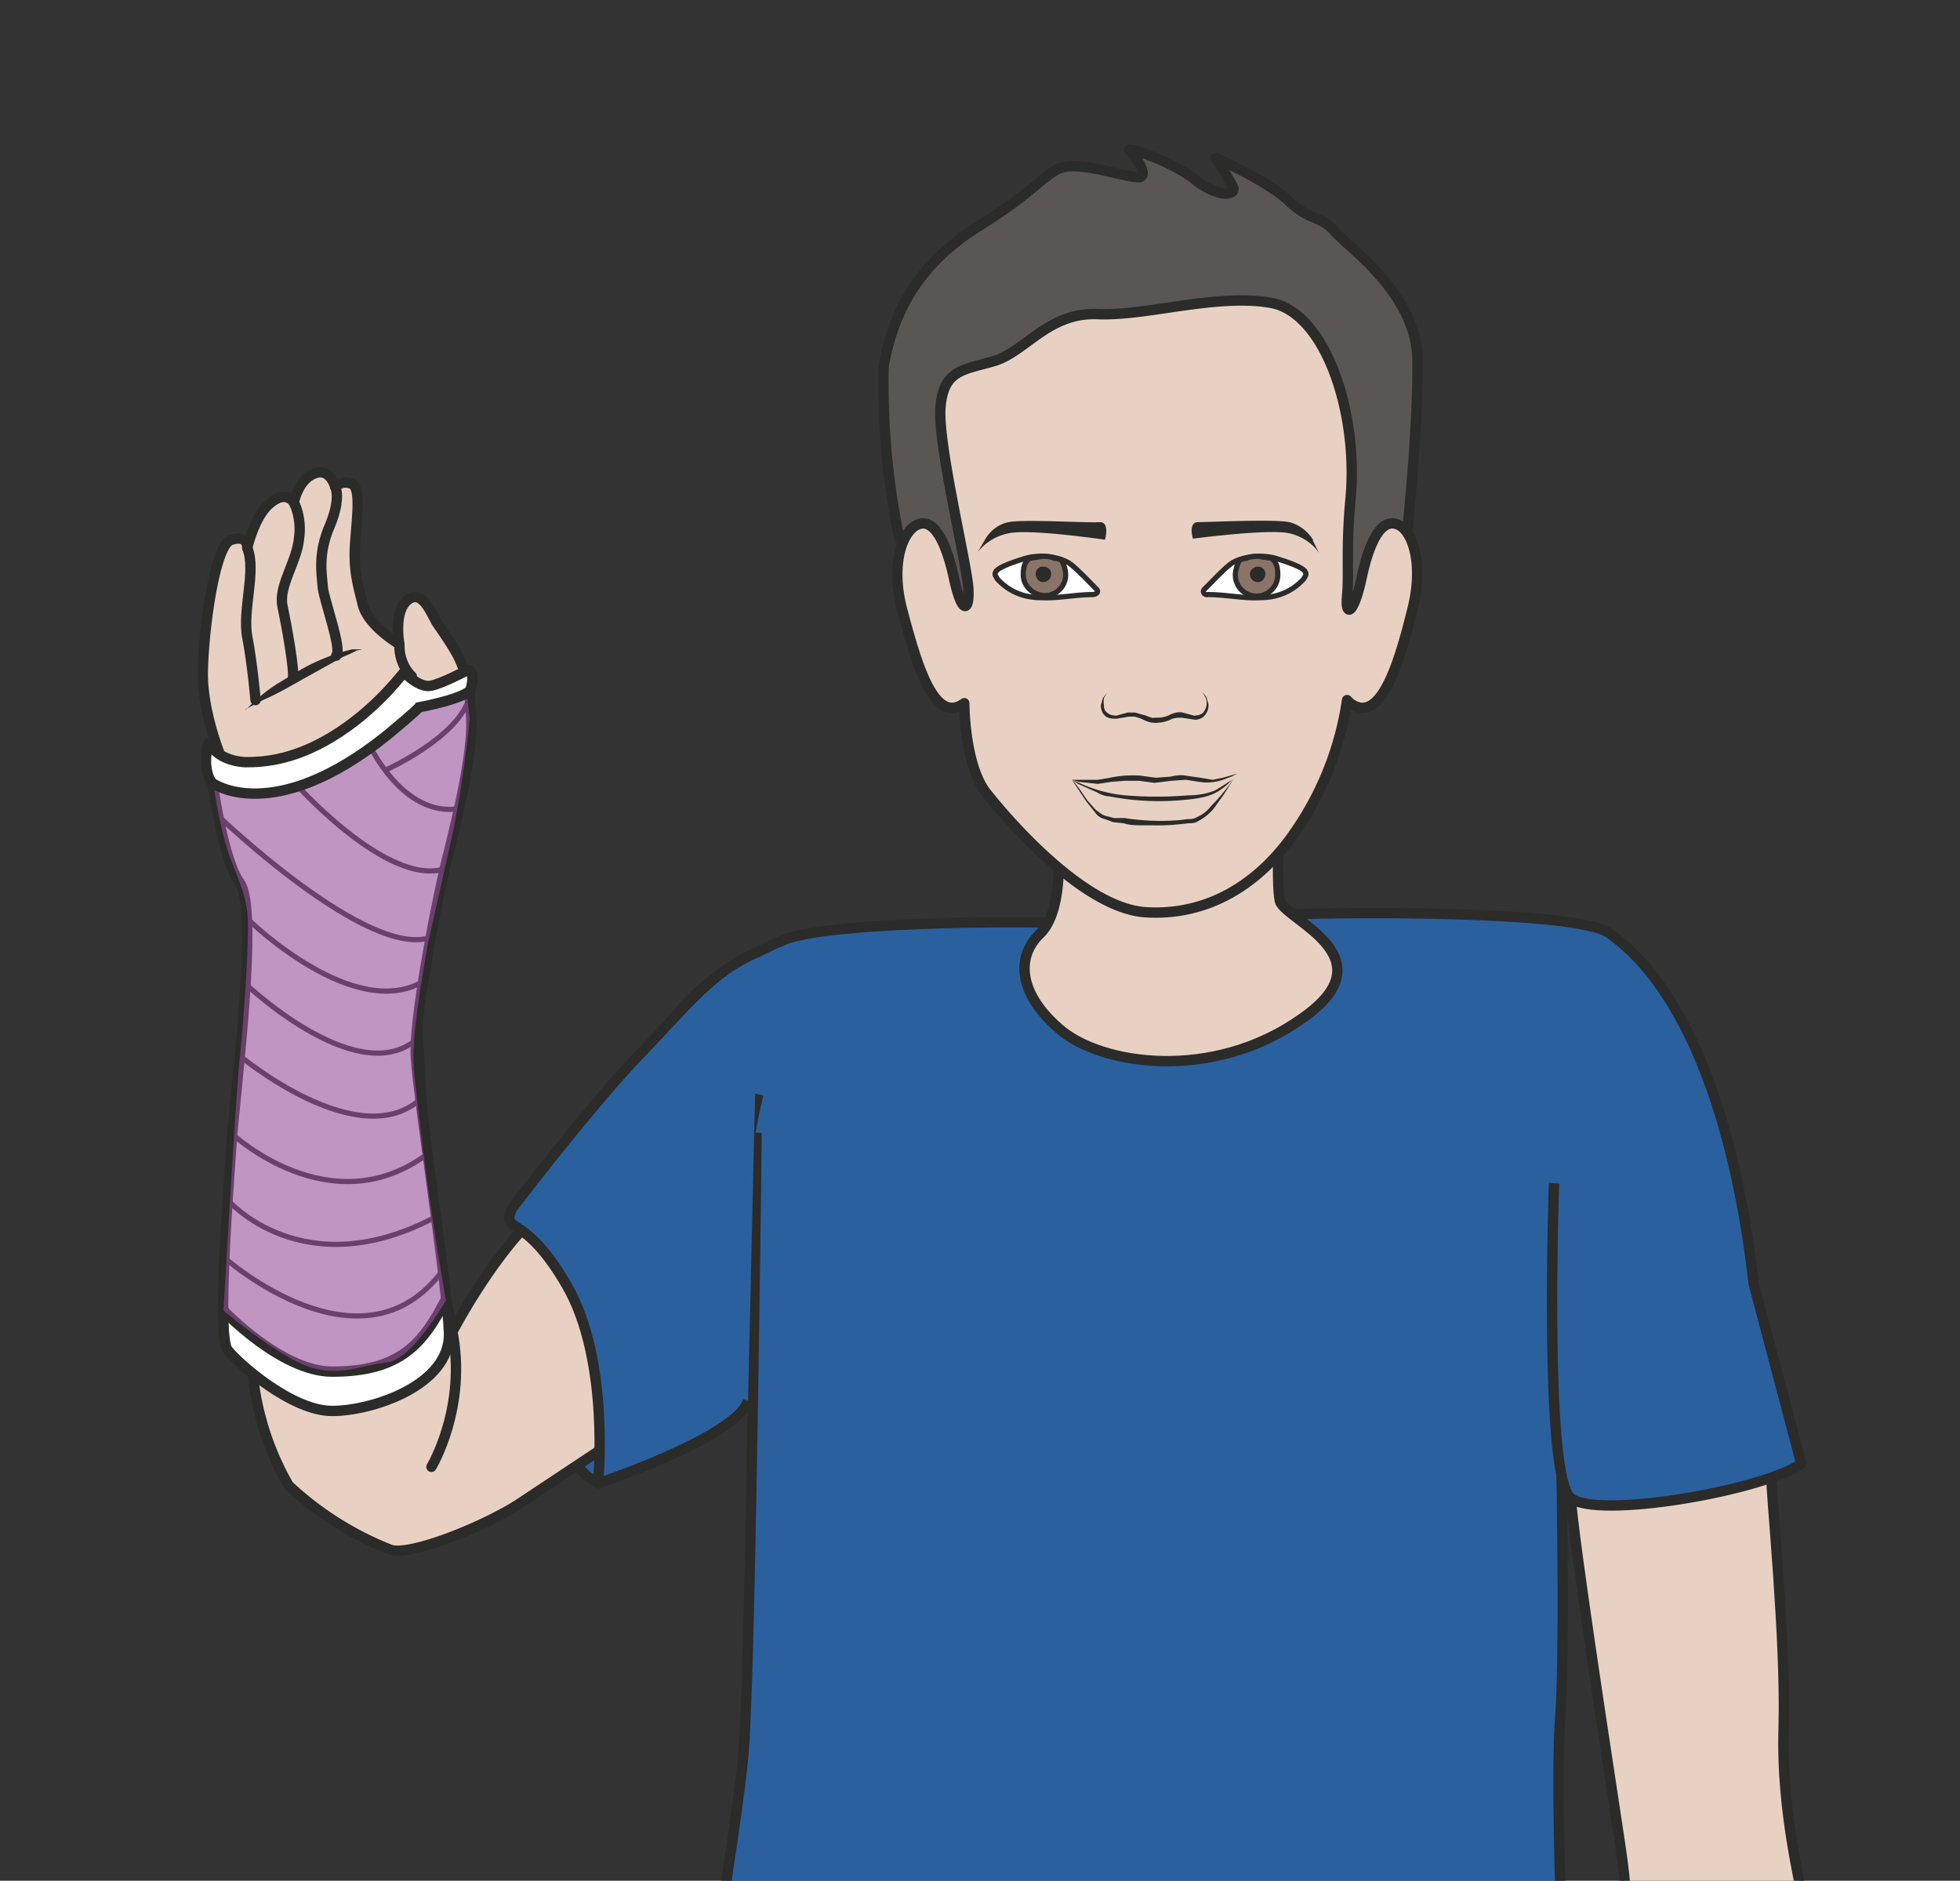 <svg xmlns="http://www.w3.org/2000/svg" viewBox="0 0 236.8 227.2"><rect x="0" y="0" width="236.8" height="227.2" fill="#333333" stroke="none"/><defs><clipPath id="a"><path d="M0 181.7h189.4V0H0v181.7z"/></clipPath><clipPath id="b"><path d="M0 181.7h189.4V0H0v181.7z"/></clipPath><clipPath id="c"><path d="M0 181.7h189.4V0H0v181.7z"/></clipPath><clipPath id="d"><path d="M0 181.7h189.4V0H0v181.7z"/></clipPath><clipPath id="e"><path d="M20.5 114.8h25V49.3h-25v65.5z"/></clipPath></defs><g clip-path="url(#a)" transform="matrix(1.25 0 0 -1.25 0 227.2)"><path stroke-linejoin="round" d="M164.6 67.4c3.5-6.8 6.6-26 6.6-28.2 0-2.2 1.4-15.5 1.2-24.2-.3-8.6 1.8-16 2.7-21 1.8-11.2-3.8-34-3-40.6 0 0-.8-8.6 2-13.6 0 0 3.8-7.2 3.2-11-.6-3.8-3.2-12.7-3-14.8s.1-3-.5-3.4c-.6-.3-2.4-1.4-2.8 2.5 0 0-1.8-2.7-1.7.6v2.3h0s-2.2-2.7-2.5.6c-.4 4.4 2 10.6.7 14 0 0 .3-1.6.4-3.7 0-2.1-2.2-4-2.4-4.5-.3-.6 0-1.5-.7-1.7-.7-.2-1.6 1.3-1.1 3.2 0 .1 2.6 4.8 1.2 6-1.6 1.3-2.7 9-2.7 9-.9 0-.8-1.7-.8-3.7s.1-4.2-1.8-4.6c-.8-.2-2 .4-2.2 3.5-.3 3.2-1.7 5.3-.3 8.2 1.4 2.8 4 5.2 3.8 9.3-.7 4.2-5.8 24.6-4.7 35.1 1.2 10.6 1.4 10.3 0 19.4-1.4 9.2-4 26.2-4.4 31" stroke="#2b2b2a" stroke-linecap="round" stroke-miterlimit="10" fill="#e8d1c3"/><path d="M151.1-9.6s-.8 19.4-.3 25.3c.8 11.1-.6 52.8-.6 52.8l-77 10s-.6-56.2-1.3-65.7c-.7-9.6-9.2-57.9-9.2-57.9s10.1-9.3 34.6-10.2c24.5-.9 58.1 5 58.1 5l-4.3 40.7z" fill="#2a609e"/><path stroke-linejoin="round" d="M151.1-9.6s-.8 19.4-.3 25.3c.8 11.1-.6 52.8-.6 52.8l-77 10s-.6-56.2-1.3-65.7c-.7-9.6-9.2-57.9-9.2-57.9s10.1-9.3 34.6-10.2c24.5-.9 58.1 5 58.1 5l-4.3 40.7z" stroke="#2b2b2a" stroke-linecap="round" stroke-miterlimit="10" fill="none"/><path stroke-linejoin="round" d="M150.2 67.4s-1-28.3 1.6-30.4c2.5-2.1 18.6.7 22.3 3.3l-4.6 17.4c-1 9-4.2 27-14 33.9-3.3 2.2-25.5 2-30.6 1.8-5.1-.1-13.3-6.3-20.8-1-.5.4-23.7.5-28.4-1.5-13-5.6-12-11.7-15.3-17.8" stroke="#2b2b2a" stroke-miterlimit="10" fill="#2a609e"/><path stroke-linejoin="round" d="M64.9 71.4c-3.3-8.7-8.6-1.8-9.4-4.4-.9-3-4.5-26 2.3-28.5l14.5 7.9s-2.1 17.5 1 29.6" stroke="#2b2b2a" stroke-miterlimit="10" fill="#2a609e"/></g><g clip-path="url(#b)" transform="matrix(1.25 0 0 -1.25 0 227.2)"><path d="M136 130.3s1.1 10.2 1 16.7c-.1 6.4-6.6 10.8-8 12.4-1.4 1.6-2.3.9-4.5 3-2.2 2-7 4.1-7 4.1s1.4-2.2 1.7-2.9c.2-.7-1.4-1-3.7.8-2.2 1.8-6.9 3.3-6.3 2.8.6-.6 1.6-2.1 1.1-2.5-.4-.4-4.2 1-6.6 1-2.5 0-2.5-1.7-9.1-5.8s-8.4-9.3-9.2-13.5a74.7 74.7 0 011.5-16.6s28.3-35.5 49.1.5" fill="#595654"/><path stroke-linejoin="round" d="M136 130.3s1.1 10.2 1 16.7c-.1 6.4-6.6 10.8-8 12.4-1.4 1.6-2.3.9-4.5 3-2.2 2-7 4.1-7 4.1s1.4-2.2 1.7-2.9c.2-.7-1.4-1-3.7.8-2.2 1.8-6.9 3.3-6.3 2.8.6-.6 1.6-2.1 1.1-2.5-.4-.4-4.2 1-6.6 1-2.5 0-2.5-1.7-9.1-5.8s-8.4-9.3-9.2-13.5a74.7 74.7 0 011.5-16.6s28.3-35.5 49.1.5z" stroke="#2b2b2a" stroke-linecap="round" stroke-miterlimit="10" fill="none"/><path d="M102.3 99.1s.4-5.5-1.8-7.6c-2.2-2.1-2.2-5.6 1.8-9.1 4-3.6 14.9-5.2 23.5.9 8.7 6-1.7 9.6-2.1 11.4-.4 1.9 0 9.2 0 9.2l-21.4-4.8z" fill="#e8d1c3"/><path stroke-linejoin="round" d="M102.3 99.1s.4-5.5-1.8-7.6c-2.2-2.1-2.2-5.6 1.8-9.1 4-3.6 14.9-5.2 23.5.9 8.7 6-1.7 9.6-2.1 11.4-.4 1.9 0 9.2 0 9.2l-21.4-4.8z" stroke="#2b2b2a" stroke-linecap="round" stroke-miterlimit="10" fill="none"/><path stroke-linejoin="round" d="M130.2 124.1c-.2-1.9.6-1.9 1.4 1.8.8 3.8 2 5.7 3.4 5.2 1.4-.4 2.7-3.6 1.5-8.3-1.2-4.8-3-11.2-6-9l-.3.3a30 30 0 00-5-12.7c-3.4-5-8.4-8.2-14.5-7.8-6 .4-13.4 9-15.5 11.7-2 2.8-2 8.5-2 8.5-3-2.2-4.7 4.2-6 9-1.2 4.6.1 7.8 1.6 8.3 1.4.5 2.6-1.5 3.4-5.2s1.5-3.1 1.4-1.2c0 2-3 14.1-2.7 17.7.3 3.7 2.3 3.6 5.3 4.5 3 1 5.2 4.7 9.9 4.5s11.4 2 16.7 1.1c5.3-.9 8.6-10.7 7.7-19.3-.4-4.6-.1-7-.3-9" stroke="#2b2b2a" stroke-linecap="round" stroke-miterlimit="10" fill="#e8d1c3"/><path d="M103.4 127.3c.9-.7 1.8-1.7 2.5-2.4.4-.3.1-.6-.3-.6-1.7 0-3.4-.4-5-.3-1.8 0-3.2.7-4.2 1.8-.1.2-.3.4-.2.6l.1.2c.4.4 1.5.8 2.8 1.2 1.4.4 3.2.2 4.3-.5" stroke="#2b2b2a" stroke-miterlimit="10" stroke-width=".5" fill="#fff"/><path d="M102.6 127.6c.2-.3.4-.9.4-1.4 0-1.1-.9-2-2-2s-2.1.9-2.1 2c0 .7.1 1.2.6 1.6l1.3.2s.8 0 1.1-.2c.4 0 .7-.2.7-.2" fill-rule="evenodd" fill="#8a7468"/><path stroke-linejoin="round" d="M102.6 127.6c.2-.3.4-.9.4-1.4 0-1.1-.9-2-2-2s-2.1.9-2.1 2c0 .7.1 1.2.6 1.6l1.3.2s.8 0 1.1-.2c.4 0 .7-.2.7-.2z" stroke="#2b2b2a" stroke-linecap="round" stroke-miterlimit="10" stroke-width=".5" fill="none"/><path d="M101.6 126.3c0-.4-.3-.8-.8-.8-.4 0-.7.4-.7.8s.3.7.7.7c.5 0 .8-.3.8-.7" fill-rule="evenodd" fill="#2b2b2a"/><path d="M119 127.3c-.9-.7-1.8-1.7-2.5-2.4-.4-.3-.1-.7.3-.6 1.7 0 3.4-.4 5-.3 1.8 0 3.2.7 4.2 1.8.1.2.3.4.2.6l-.1.2c-.4.4-1.5.8-2.8 1.2-1.4.4-3.2.2-4.3-.5" stroke="#2b2b2a" stroke-miterlimit="10" stroke-width=".5" fill="#fff"/><path d="M119.8 127.6c-.2-.3-.4-1-.4-1.4a2 2 0 114.1 0c0 .7-.1 1.2-.6 1.6l-1.3.2s-.8 0-1.1-.2c-.4 0-.7-.2-.7-.2" fill-rule="evenodd" fill="#8a7468"/><path stroke-linejoin="round" d="M119.8 127.6c-.2-.3-.4-1-.4-1.4a2 2 0 114.1 0c0 .7-.1 1.2-.6 1.6l-1.3.2s-.8 0-1.1-.2c-.4 0-.7-.2-.7-.2z" stroke="#2b2b2a" stroke-linecap="round" stroke-miterlimit="10" stroke-width=".5" fill="none"/><path d="M120.8 126.3c0-.4.3-.8.8-.8.4 0 .7.4.7.8s-.3.7-.7.7a.8.8 0 01-.8-.7" fill-rule="evenodd" fill="#2b2b2a"/><path d="M107 114.8l-.3-.5a2 2 0 010-.7c0-.2 0-.5.3-.7.2-.2.5-.3.9-.3l1.1.3H109.7l.7-.2c.5-.1.9-.4 1.2-.3.5 0 .8 0 1.3.2.4.2.9.4 1.4.3l1.1-.3c.4 0 .7.1.9.3.4.5.4 1.1.2 1.5l-.3.5.4-.5.2-.7c0-.3 0-.6-.3-1-.2-.3-.6-.5-1-.5l-1.3.2c-.3 0-.7 0-1.1-.2-.4-.2-1-.3-1.4-.3-.6 0-1 .2-1.4.4l-.6.2H109.1l-1.2-.2c-.4 0-.9 0-1.2.4-.2.2-.3.6-.3.9l.2.7.4.5M103.6 106.4c.6-.6 1-1.3 1.5-2l.8-.9c.3-.2.6-.5 1-.6l.8-.2h1a22.4 22.4 0 015.3-.2l.8.1c.3 0 .6 0 .9.2.5.2 1 .6 1.3 1a18.9 18.9 0 012.3 2.8l-1-1.6-1-1.4a5 5 0 00-1.5-1.2c-.3-.2-.6-.2-.9-.2l-.9-.1a20.8 20.8 0 00-2.7-.1h-1c-.5 0-1.1 0-1.7.2l-1 .1-.8.3c-.5.1-.8.4-1 .7l-.8 1-1.4 2.1" fill="#2b2b2a"/><path d="M103.6 106.4h2.5l1.2.2a10.6 10.6 0 002.9.2l1.5-.2 1.4.1c.5.1 1 .2 1.5.1l1.4-.2 1.2-.2 1 .2.7.2.7.2-.6-.3-.8-.3a4.7 4.7 0 00-2.3-.2l-1.3.2-1.4-.1-1.6-.2-1.5.2h-1.4l-1.3-.1-1.3-.2-1.8.2-.7.2" fill="#2b2b2a"/><path d="M95.2 129.6s.7 1.4 2.3 1.7c1.4.3 7.8-.1 8.8 0 1 0 .5-1.7.5-1.7s-7.5 1.1-9.4.6a5 5 0 01-2.9-1.8l.7 1.2zM126.9 129.6s-.7 1.3-2.3 1.7c-1.4.3-7.8 0-8.8 0-1 0-.5-1.6-.5-1.6s7.5 1 9.4.5c2-.5 2.8-1.9 2.8-1.9l-.6 1.2z" fill-rule="evenodd" fill="#2b2b2a"/><path d="M103.6 106.4l.7-.3a13.5 13.5 0 014.4-1.2 37.2 37.2 0 016.2 0c1 0 1.9.2 2.6.5l1.6 1 .5.6-.5-.6c-.3-.3-.8-.8-1.5-1.2-.7-.4-1.7-.6-2.7-.7a25.3 25.3 0 00-7.7.3c-.4 0-.9.2-1.2.4l-1.8.8-.6.4" fill="#2b2b2a"/></g><g clip-path="url(#c)" transform="matrix(1.25 0 0 -1.25 0 227.2)"><path stroke-linejoin="round" d="M21.2 109s-1.6 4-1.6 7.6 1.1 12.7 2.8 13c1.6.5 1.5-.8 1.5-.8s.7 3.2 2.3 4.4c1.5 1.2 2.2 0 2.2 0s.4 2.2 2 2.8c1.5.6 2-1.3 2-1.3s.6.7 1.6.3c1-.4.4-3.9.3-6.2s.3-3.6.8-5.6c.6-2 3.5-3.7 3.5-3.7s-.7 3.7 1.2 4.5c1.1.4 1.8-1.3 2.4-2.4.7-1 1.8-2.6 2.2-3.5s1-2.2.6-4.6c-.4-2.4-3.6-17.5-4.5-21s.7-25.4 1.4-29.8c.6-4.5 1.9-9.5 1.9-9.5s4.1 7.8 8.6 11.6c4.4 3.8 10.4-20 10.4-20l-12.5-8.3c-3.5-2.3-10.8-5.2-12.6-4.5a31 31 0 00-9.8 6.2A27 27 0 0024.3 51c0 2.3 2.4 41.3 1 45.3l-4 12.2" stroke="#2b2b2a" stroke-linecap="round" stroke-miterlimit="10" fill="#e8d1c3"/><path stroke-linejoin="round" d="M41.7 40s3.5 5.8 2 13.2M24.7 114.1s-.3 3.5-.8 6.1.9 6.4 0 8.6M28.4 133.2s.8-1.4.5-3.5c-.2-2.2-2-4.6-1.6-6.5.4-1.9 1.2-6.3 1-7M32.4 134.7s.6-1-.5-3.7c-1.2-2.7-.8-4.7-.7-6 .1-1.2 1.9-6 1.3-6.6M39.8 116.4s-1.2 1-1.2 3" stroke="#2b2b2a" stroke-linecap="round" stroke-miterlimit="10" fill="none"/><path d="M23.8 113.2a16.2 16.2 0 003.2 2.6l2 1.2a19 19 0 005 2H35l-.5-.1-.6-.3-.7-.3-3.8-2.1c-1.4-.8-2.8-1.6-4-2.1l-1.7-.9" fill="#2b2b2a"/></g><g clip-path="url(#d)" transform="matrix(1.25 0 0 -1.25 0 227.2)"><path stroke-linejoin="round" d="M72.3 46.4c-1-3.5-14.5-8-14.5-8s1.2 11.8-3 19.1-6.4 4.9-5.3 7.5c0 0 7.1 9.3 11.7 14.2 5.4 5.6 7.5 8.6 12.1 10.6" stroke="#2b2b2a" stroke-miterlimit="10" fill="#2a609e"/><path d="M44.7 116.7c1 .5.5-.5.8-3.7.4-3.3-1.2-9.8-2.1-13.5-1-3.7-3.5-16.5-3.2-20 .2-3.6 3-21.6 3.2-26.6.1-5-7.4-7.5-11.3-7.5S23 50 22 51.3c-1 1.3 0 14.8.4 20.2.4 5.4 2.6 22.2.8 24.9-2 2.7-3.1 13-3.1 13-.1-1.2 3.3-2 6.6-1.4 0 0 13.7 4 12.6 8.8 0 0 1-2.4 3.2-1.3l2.2 1.2z" fill="#fff"/><path d="M44.7 116.7c1 .5.5-.5.8-3.7.4-3.3-1.2-9.8-2.1-13.5-1-3.7-3.5-16.5-3.2-20 .2-3.6 3-21.6 3.2-26.6.1-5-7.4-7.5-11.3-7.5S23 50 22 51.3c-1 1.3 0 14.8.4 20.2.4 5.4 2.6 22.2.8 24.9-2 2.7-3.1 13-3.1 13-.1-1.2 3.3-2 6.6-1.4 0 0 13.7 4 12.6 8.8 0 0 1-2.4 3.2-1.3l2.2 1.2z" stroke="#2b2b2a" stroke-miterlimit="10" fill="none"/><path d="M21.1 102.9s14.6-14 20.6-11.7M28.4 106.2s9-10.2 14.6-8.4M35.7 109.8s3.2-7 8.6-6.2M37.4 107.4s7.1 3.2 8 7.1M24.2 92.7s10-9.7 16.7-5.8M23.7 86.7s10.5-10 16.3-5.6M23.2 79.7s11.4-9.5 17.4-4.2M22.4 72.2s9.6-9 19-1.9M22 65.8s7.3-8.5 20.2-1.6M21.7 60.2S35 48.4 42.8 59" stroke="#2b2b2a" stroke-miterlimit="10" stroke-width=".5" fill="none"/><path d="M21.6 55.1s5.6-5.9 10.5-5.9c6.6 0 8.8 2.7 11 7" stroke="#2b2b2a" stroke-miterlimit="10" fill="none"/><g opacity=".6" clip-path="url(#e)"><path d="M20.5 106.2s2.4-1.4 6.2-.8c4.7.7 8.4 4.1 10.4 5.1 3 1.5 3.4 3 3.4 3l4.6 1.3.3-2.5s-.6-6.2-1.7-11.3l-2.4-10.7c-.3-2-1.6-8.7-1.3-11.9a304 304 0 013.1-22.3s-3.3-5.8-5.7-6c-2.5-.3-4.8-1.5-7.9-.3-3 1.2-7.9 5.3-7.9 5.3s1.3 22.6 1.6 24.6c.2 2 1 11.3.7 14-.4 2.7-1.6 4.4-2.3 7.3-.7 2.8-1 5.1-1 5.1" fill="#964e97"/></g><path d="M45 117c.7.3.8-.9.5-1.8-.2-.9-5-1.8-5-1.8s-.2-.3-3.1-2.7c-11.1-8.9-16.9-4.6-16.9-4.6s-1 1.1-.4 3.7c.1.6.4-1.5 3.6-1.7 1.9 0 5 .2 9.1 2.9s6.3 6 6.3 5.8c0-.1 1.5-1.6 2.6-1.3 1 .2 3.3 1.4 3.3 1.4" fill="#fff"/><path d="M45 117c.7.3.8-.9.5-1.8-.2-.9-5-1.8-5-1.8s-.2-.3-3.1-2.7c-11.1-8.9-16.9-4.6-16.9-4.6s-1 1.1-.4 3.7c.1.6.4-1.5 3.6-1.7 1.9 0 5 .2 9.1 2.9s6.3 6 6.3 5.8c0-.1 1.5-1.6 2.6-1.3 1 .2 3.3 1.4 3.3 1.4z" stroke="#2b2b2a" stroke-miterlimit="10" fill="none"/></g></svg>